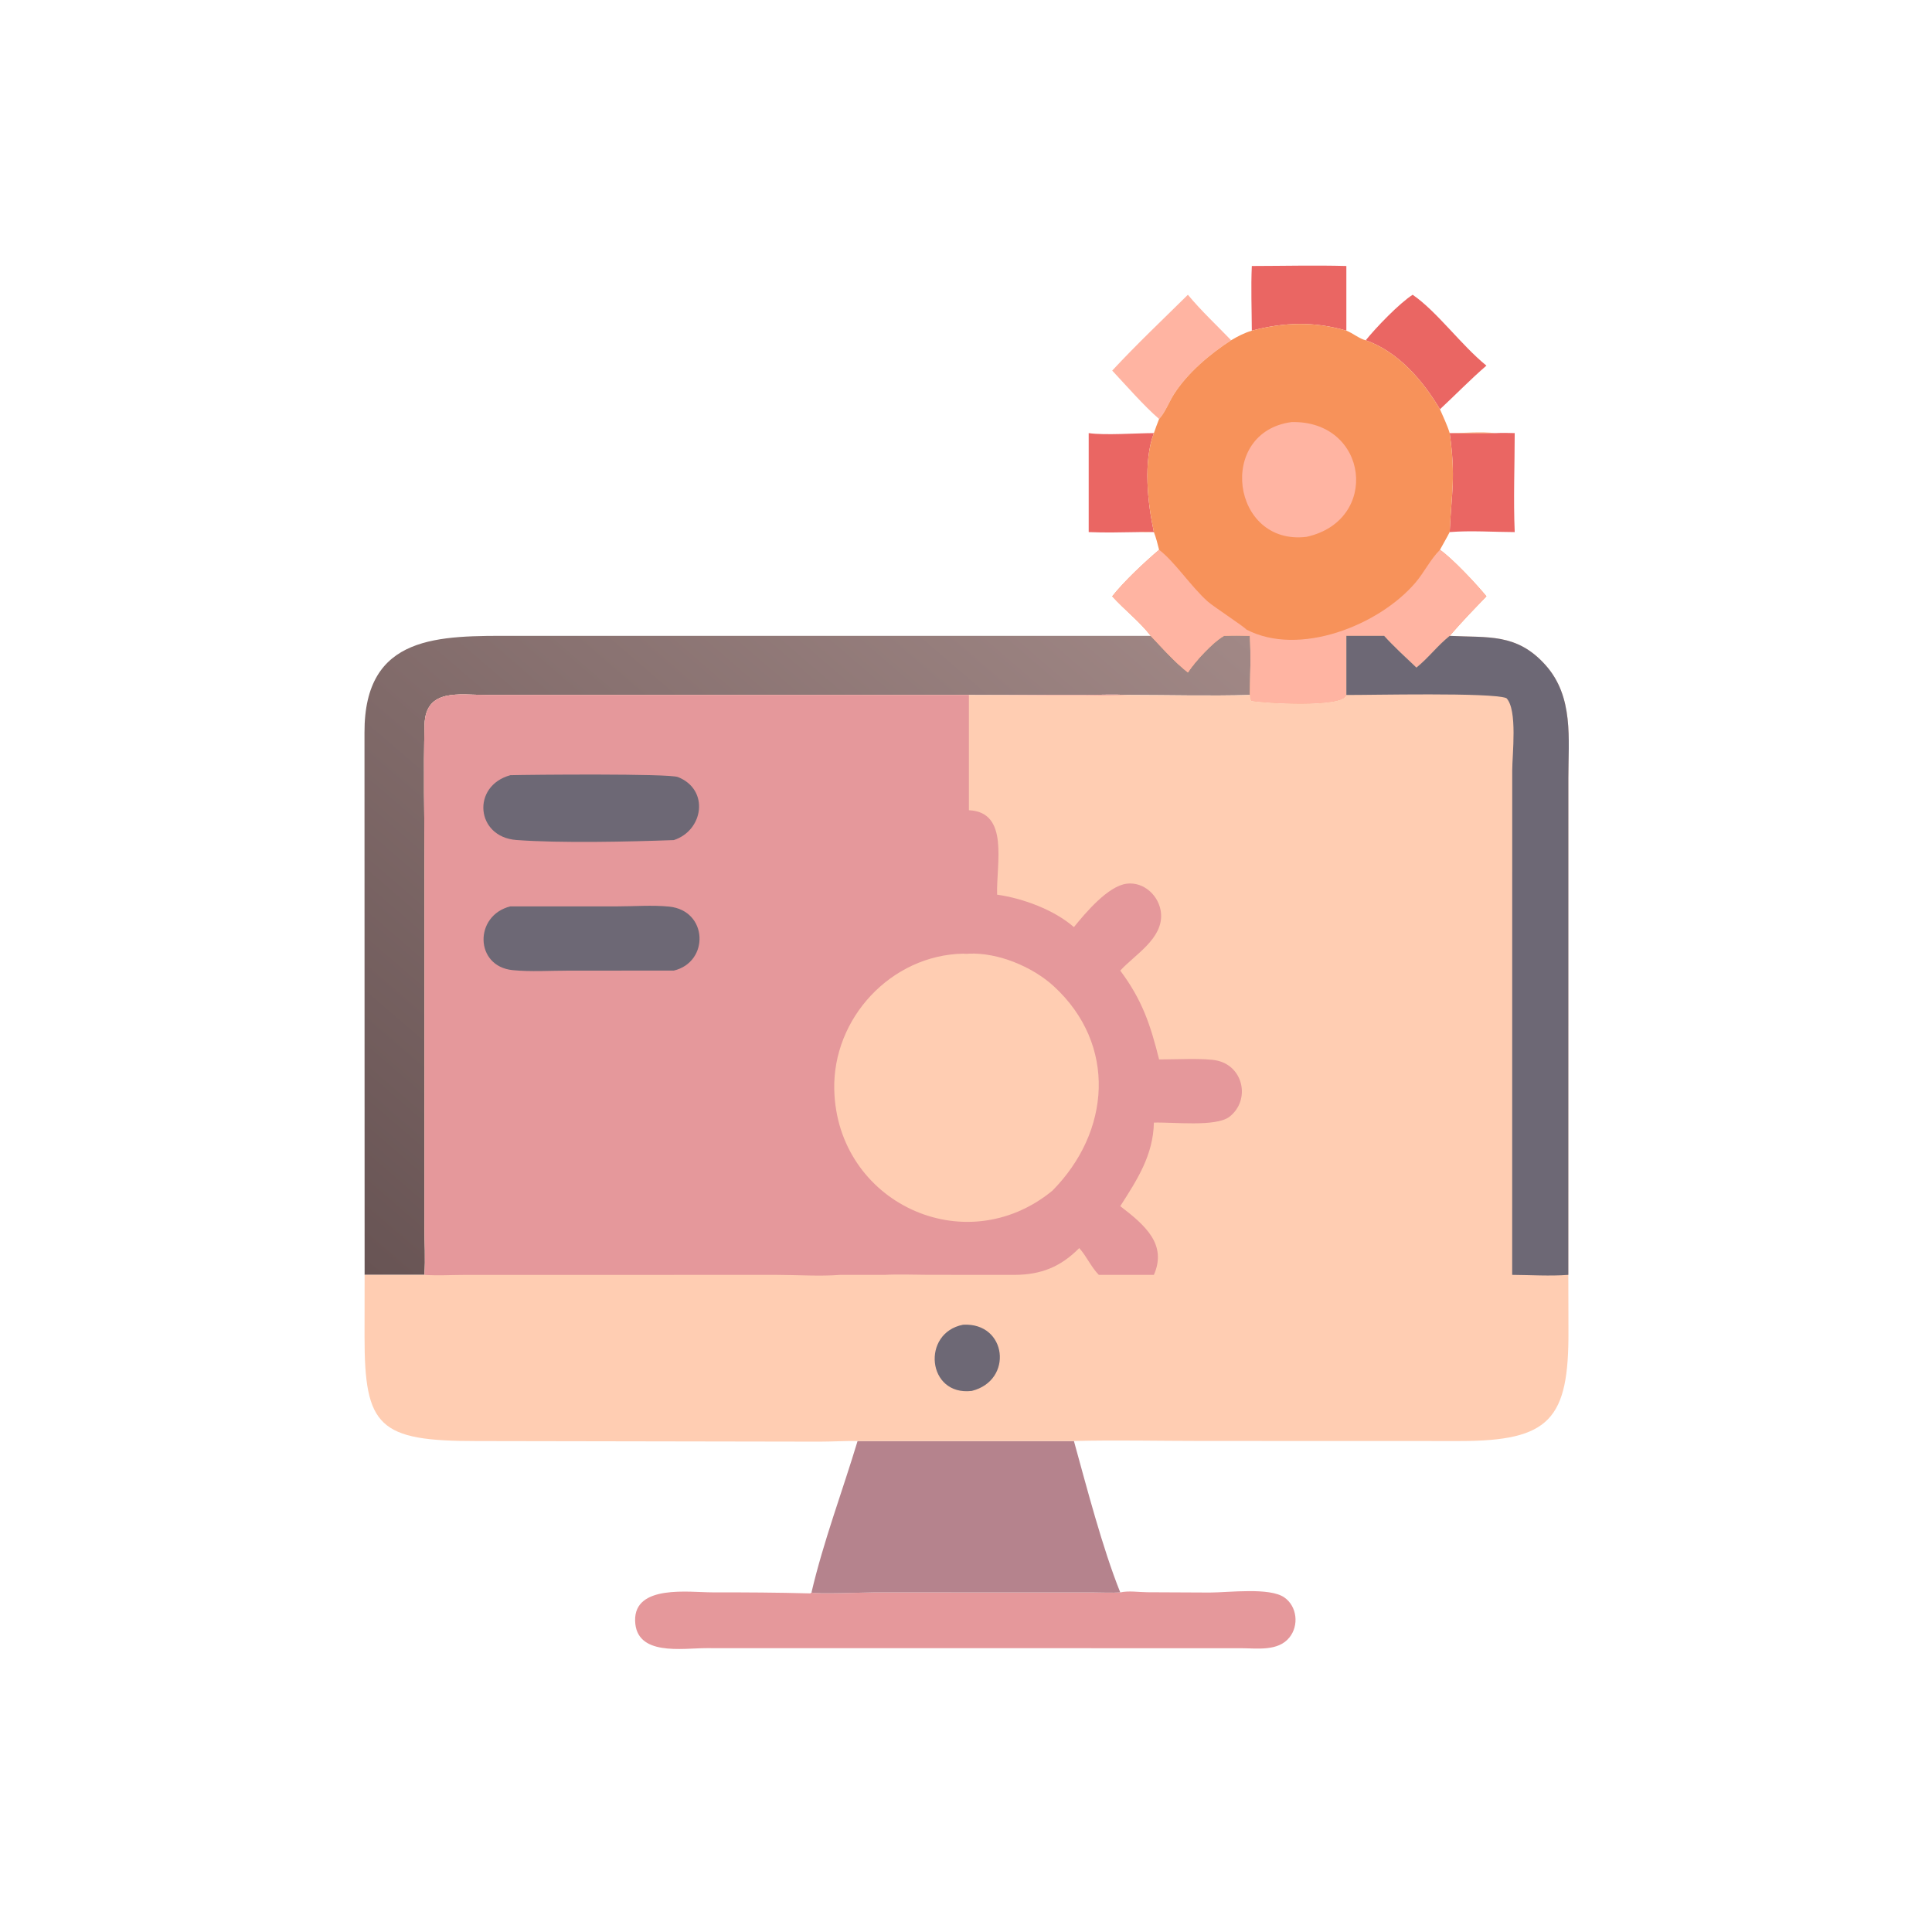 <?xml version="1.0" encoding="utf-8" ?>
<svg xmlns="http://www.w3.org/2000/svg" xmlns:xlink="http://www.w3.org/1999/xlink" width="1024" height="1024">
	<path fill="#EA6663" transform="scale(2 2)" d="M331.745 70.491C340.079 70.481 348.47 70.265 356.798 70.491L356.798 87.631C348.288 85.131 340.286 85.388 331.745 87.631C331.718 81.942 331.485 76.17 331.745 70.491Z"/>
	<path fill="#EA6663" transform="scale(2 2)" d="M288.515 114.776C292.687 115.412 301.242 114.779 305.792 114.776C302.934 122.355 304.119 133.229 305.792 141.01C304.447 140.989 303.047 140.885 301.708 141.01C297.316 141.064 292.904 141.207 288.515 141.01L288.515 114.776Z"/>
	<path fill="#EA6663" transform="scale(2 2)" d="M374.368 78.115C380.785 82.507 387.22 91.464 393.917 96.894C389.652 100.572 385.732 104.629 381.608 108.461C376.996 100.728 370.551 93.24 361.939 90.171C364.664 86.788 370.832 80.375 374.368 78.115Z"/>
	<path fill="#EA6663" transform="scale(2 2)" d="M396.338 114.776C398.04 114.695 399.713 114.714 401.415 114.776C401.406 123.477 401.048 132.327 401.415 141.01C395.819 140.993 389.722 140.556 384.18 141.01C384.669 130.239 385.834 126.825 384.18 114.776C388.231 114.767 392.289 114.911 396.338 114.776Z"/>
	<path fill="#FFB4A2" transform="scale(2 2)" d="M314.803 78.115C318.304 82.34 322.449 86.206 326.26 90.171C320.658 93.813 314.832 98.706 311.177 104.351C309.854 106.395 308.791 109.286 307.173 111.033C303.164 107.571 298.472 102.192 294.747 98.21C301.166 91.305 308.086 84.736 314.803 78.115Z"/>
	<path fill="#E5989B" transform="scale(2 2)" d="M215.054 422.004C215.81 422.532 229.823 421.997 231.73 421.997L290.05 422.018C292.298 422.019 294.641 422.164 296.879 422.004C299.178 421.505 301.719 421.944 304.055 421.962L320.573 422.042C325.74 422.028 336.489 420.609 340.381 423.35C343.755 425.726 344.274 430.752 341.72 433.936C338.733 437.66 333.219 436.816 329.004 436.796L187.19 436.777C180.785 436.781 168.533 438.976 168.312 429.493C168.088 419.855 182.712 421.992 188.72 421.99C197.411 421.988 206.07 422.025 214.757 422.269L215.054 422.004Z"/>
	<path fill="#B5838D" transform="scale(2 2)" d="M227.269 381.879L284.596 381.879C288.01 394.191 292.135 410.19 296.879 422.004C294.641 422.164 292.298 422.019 290.05 422.018L231.73 421.997C229.823 421.997 215.81 422.532 215.054 422.004C218.226 408.469 223.248 395.211 227.269 381.879Z"/>
	<defs>
		<linearGradient id="gradient_0" gradientUnits="userSpaceOnUse" x1="88.001" y1="329.497" x2="270.809" y2="117.321">
			<stop offset="0" stop-color="#685454"/>
			<stop offset="1" stop-color="#A18886"/>
		</linearGradient>
	</defs>
	<path fill="url(#gradient_0)" transform="scale(2 2)" d="M331.241 168.511C331.508 173.686 331.314 178.985 331.241 184.172C320.479 184.483 309.627 184.179 298.856 184.172C295.16 183.986 291.407 184.146 287.705 184.165L128.617 184.166C121.829 184.165 112.768 182.327 112.517 192.039C112.206 204.108 112.492 216.245 112.494 228.323L112.499 324.969C112.503 329.212 112.76 333.627 112.492 337.853L96.627 337.853L96.594 194.168C96.507 167.92 116.51 168.502 136.322 168.505L304.969 168.511C308.102 171.841 311.213 175.359 314.803 178.203C316.775 175.229 321.295 170.272 324.366 168.511C326.678 168.366 328.931 168.415 331.241 168.511Z"/>
	<path fill="#F7925A" transform="scale(2 2)" d="M331.745 87.631C340.286 85.388 348.288 85.131 356.798 87.631C358.488 88.255 360.335 89.842 361.939 90.171C370.551 93.24 376.996 100.728 381.608 108.461C382.498 110.531 383.525 112.621 384.18 114.776C388.144 114.753 392.411 114.396 396.338 114.776C392.289 114.911 388.231 114.767 384.18 114.776C385.834 126.825 384.669 130.239 384.18 141.01C383.372 142.606 382.449 144.132 381.608 145.708C384.945 148.033 391.232 154.755 393.917 158.03C390.622 161.439 387.264 164.912 384.18 168.511C381.018 171.031 378.541 174.351 375.367 176.914C372.497 174.163 369.488 171.463 366.824 168.511L356.798 168.511L356.798 184.172C356.177 187.711 334.681 186.364 331.664 185.766C331.187 185.17 331.273 184.918 331.241 184.172C331.314 178.985 331.508 173.686 331.241 168.511C328.931 168.415 326.678 168.366 324.366 168.511C321.295 170.272 316.775 175.229 314.803 178.203C311.213 175.359 308.102 171.841 304.969 168.511C301.955 164.64 298.032 161.651 294.747 158.03C297.982 153.972 303.246 149.038 307.173 145.708C306.776 144.111 306.385 142.549 305.792 141.01C304.427 141.065 303.074 141.042 301.708 141.01C303.047 140.885 304.447 140.989 305.792 141.01C304.119 133.229 302.934 122.355 305.792 114.776C306.223 113.514 306.681 112.273 307.173 111.033C308.791 109.286 309.854 106.395 311.177 104.351C314.832 98.706 320.658 93.813 326.26 90.171C328.005 89.134 329.791 88.204 331.745 87.631Z"/>
	<path fill="#FFB4A2" transform="scale(2 2)" d="M342.297 111.851C362.71 111.407 365.859 138.001 346.2 142.275C326.319 144.639 322.351 114.504 342.297 111.851Z"/>
	<path fill="#FFB4A2" transform="scale(2 2)" d="M307.173 145.708C311.259 148.785 315.621 155.448 320.058 159.405C321.529 160.717 329.875 166.179 330.278 166.818C344.253 174.146 365.45 165.76 375.138 154.374C377.476 151.626 379.042 148.268 381.608 145.708C384.945 148.033 391.232 154.755 393.917 158.03C390.622 161.439 387.264 164.912 384.18 168.511C381.018 171.031 378.541 174.351 375.367 176.914C372.497 174.163 369.488 171.463 366.824 168.511L356.798 168.511L356.798 184.172C356.177 187.711 334.681 186.364 331.664 185.766C331.187 185.17 331.273 184.918 331.241 184.172C331.314 178.985 331.508 173.686 331.241 168.511C328.931 168.415 326.678 168.366 324.366 168.511C321.295 170.272 316.775 175.229 314.803 178.203C311.213 175.359 308.102 171.841 304.969 168.511C301.955 164.64 298.032 161.651 294.747 158.03C297.982 153.972 303.246 149.038 307.173 145.708Z"/>
	<path fill="#FFCDB2" transform="scale(2 2)" d="M356.798 168.511L366.824 168.511C369.488 171.463 372.497 174.163 375.367 176.914C378.541 174.351 381.018 171.031 384.18 168.511C394.361 169.031 401.975 167.74 409.589 176.262C417.087 184.655 415.631 195.775 415.632 206.183L415.622 337.853L415.656 352.518C415.792 376.228 410.714 381.888 386.752 381.893L318.226 381.872C307.037 381.871 295.776 381.602 284.596 381.879L227.269 381.879C223.883 381.839 220.509 382.05 217.125 382.052L126.325 381.895C100.389 381.915 96.585 378.176 96.607 354.169L96.627 337.853L112.492 337.853C112.76 333.627 112.503 329.212 112.499 324.969L112.494 228.323C112.492 216.245 112.206 204.108 112.517 192.039C112.768 182.327 121.829 184.165 128.617 184.166L287.705 184.165C291.407 184.146 295.16 183.986 298.856 184.172C309.627 184.179 320.479 184.483 331.241 184.172C331.273 184.918 331.187 185.17 331.664 185.766C334.681 186.364 356.177 187.711 356.798 184.172L356.798 168.511Z"/>
	<path fill="#6D6875" transform="scale(2 2)" d="M255.242 351.065C266.877 350.427 268.621 365.853 257.529 368.609C245.66 370.015 244.111 353.194 255.242 351.065Z"/>
	<path fill="#6D6875" transform="scale(2 2)" d="M356.798 168.511L366.824 168.511C369.488 171.463 372.497 174.163 375.367 176.914C378.541 174.351 381.018 171.031 384.18 168.511C394.361 169.031 401.975 167.74 409.589 176.262C417.087 184.655 415.631 195.775 415.632 206.183L415.622 337.853C410.779 338.228 405.616 337.884 400.743 337.853L400.755 204.251C400.756 199.942 402.204 188.094 399.217 185.015C395.373 183.437 362.822 184.224 356.798 184.172L356.798 168.511Z"/>
	<path fill="#E5989B" transform="scale(2 2)" d="M112.492 337.853C112.76 333.627 112.503 329.212 112.499 324.969L112.494 228.323C112.492 216.245 112.206 204.108 112.517 192.039C112.768 182.327 121.829 184.165 128.617 184.166L287.705 184.165C291.407 184.146 295.16 183.986 298.856 184.172C284.843 184.413 270.785 184.171 256.769 184.172L256.769 214.722C267.536 215.186 263.995 228.891 264.245 237.098C271.021 238.042 279.408 241.128 284.596 245.696C287.67 241.905 293.616 234.824 298.575 234.189C303.235 233.593 307.328 237.544 307.686 242.08C308.213 248.762 300.813 252.93 296.879 257.216C302.701 265.043 304.855 271.48 307.173 280.763C311.034 280.782 319.416 280.32 322.678 281.093C329.651 282.746 331.348 291.652 325.824 295.949C322.253 298.727 310.679 297.317 305.792 297.5C305.61 306.15 301.396 312.586 296.879 319.649C303.569 324.747 309.308 329.824 305.792 337.853L291.19 337.853C289.086 335.686 287.959 332.91 286.007 330.756C280.998 335.834 275.769 337.811 268.888 337.856L245.884 337.841C242.106 337.833 238.281 337.652 234.51 337.853L222.688 337.853C217.462 338.282 211.054 337.861 205.695 337.853L122.809 337.87C119.41 337.879 115.877 338.093 112.492 337.853Z"/>
	<path fill="#6D6875" transform="scale(2 2)" d="M135.257 240.198L163.598 240.2C168.074 240.199 172.849 239.814 177.293 240.254C187.664 241.281 188.046 254.96 178.565 257.216L150.741 257.228C145.897 257.223 140.676 257.575 135.864 257.098C125.75 256.094 125.604 242.587 135.257 240.198Z"/>
	<path fill="#6D6875" transform="scale(2 2)" d="M135.257 205.434C140.396 205.296 177.234 204.962 179.669 205.93C188.069 209.266 186.436 220.082 178.565 222.634C166.832 223.065 148.491 223.481 136.833 222.608C126.064 221.801 124.9 208.265 135.257 205.434Z"/>
	<path fill="#FFCDB2" transform="scale(2 2)" d="M256.769 252.728C264.486 252.392 273.684 256.215 279.314 261.41C296.057 276.858 294.338 299.958 278.878 315.559L278.878 315.559C255.612 334.604 221.813 318.594 221.089 288.808C220.626 269.789 236.182 253.115 255.242 252.728C255.754 252.754 256.263 252.819 256.769 252.728Z"/>
</svg>
